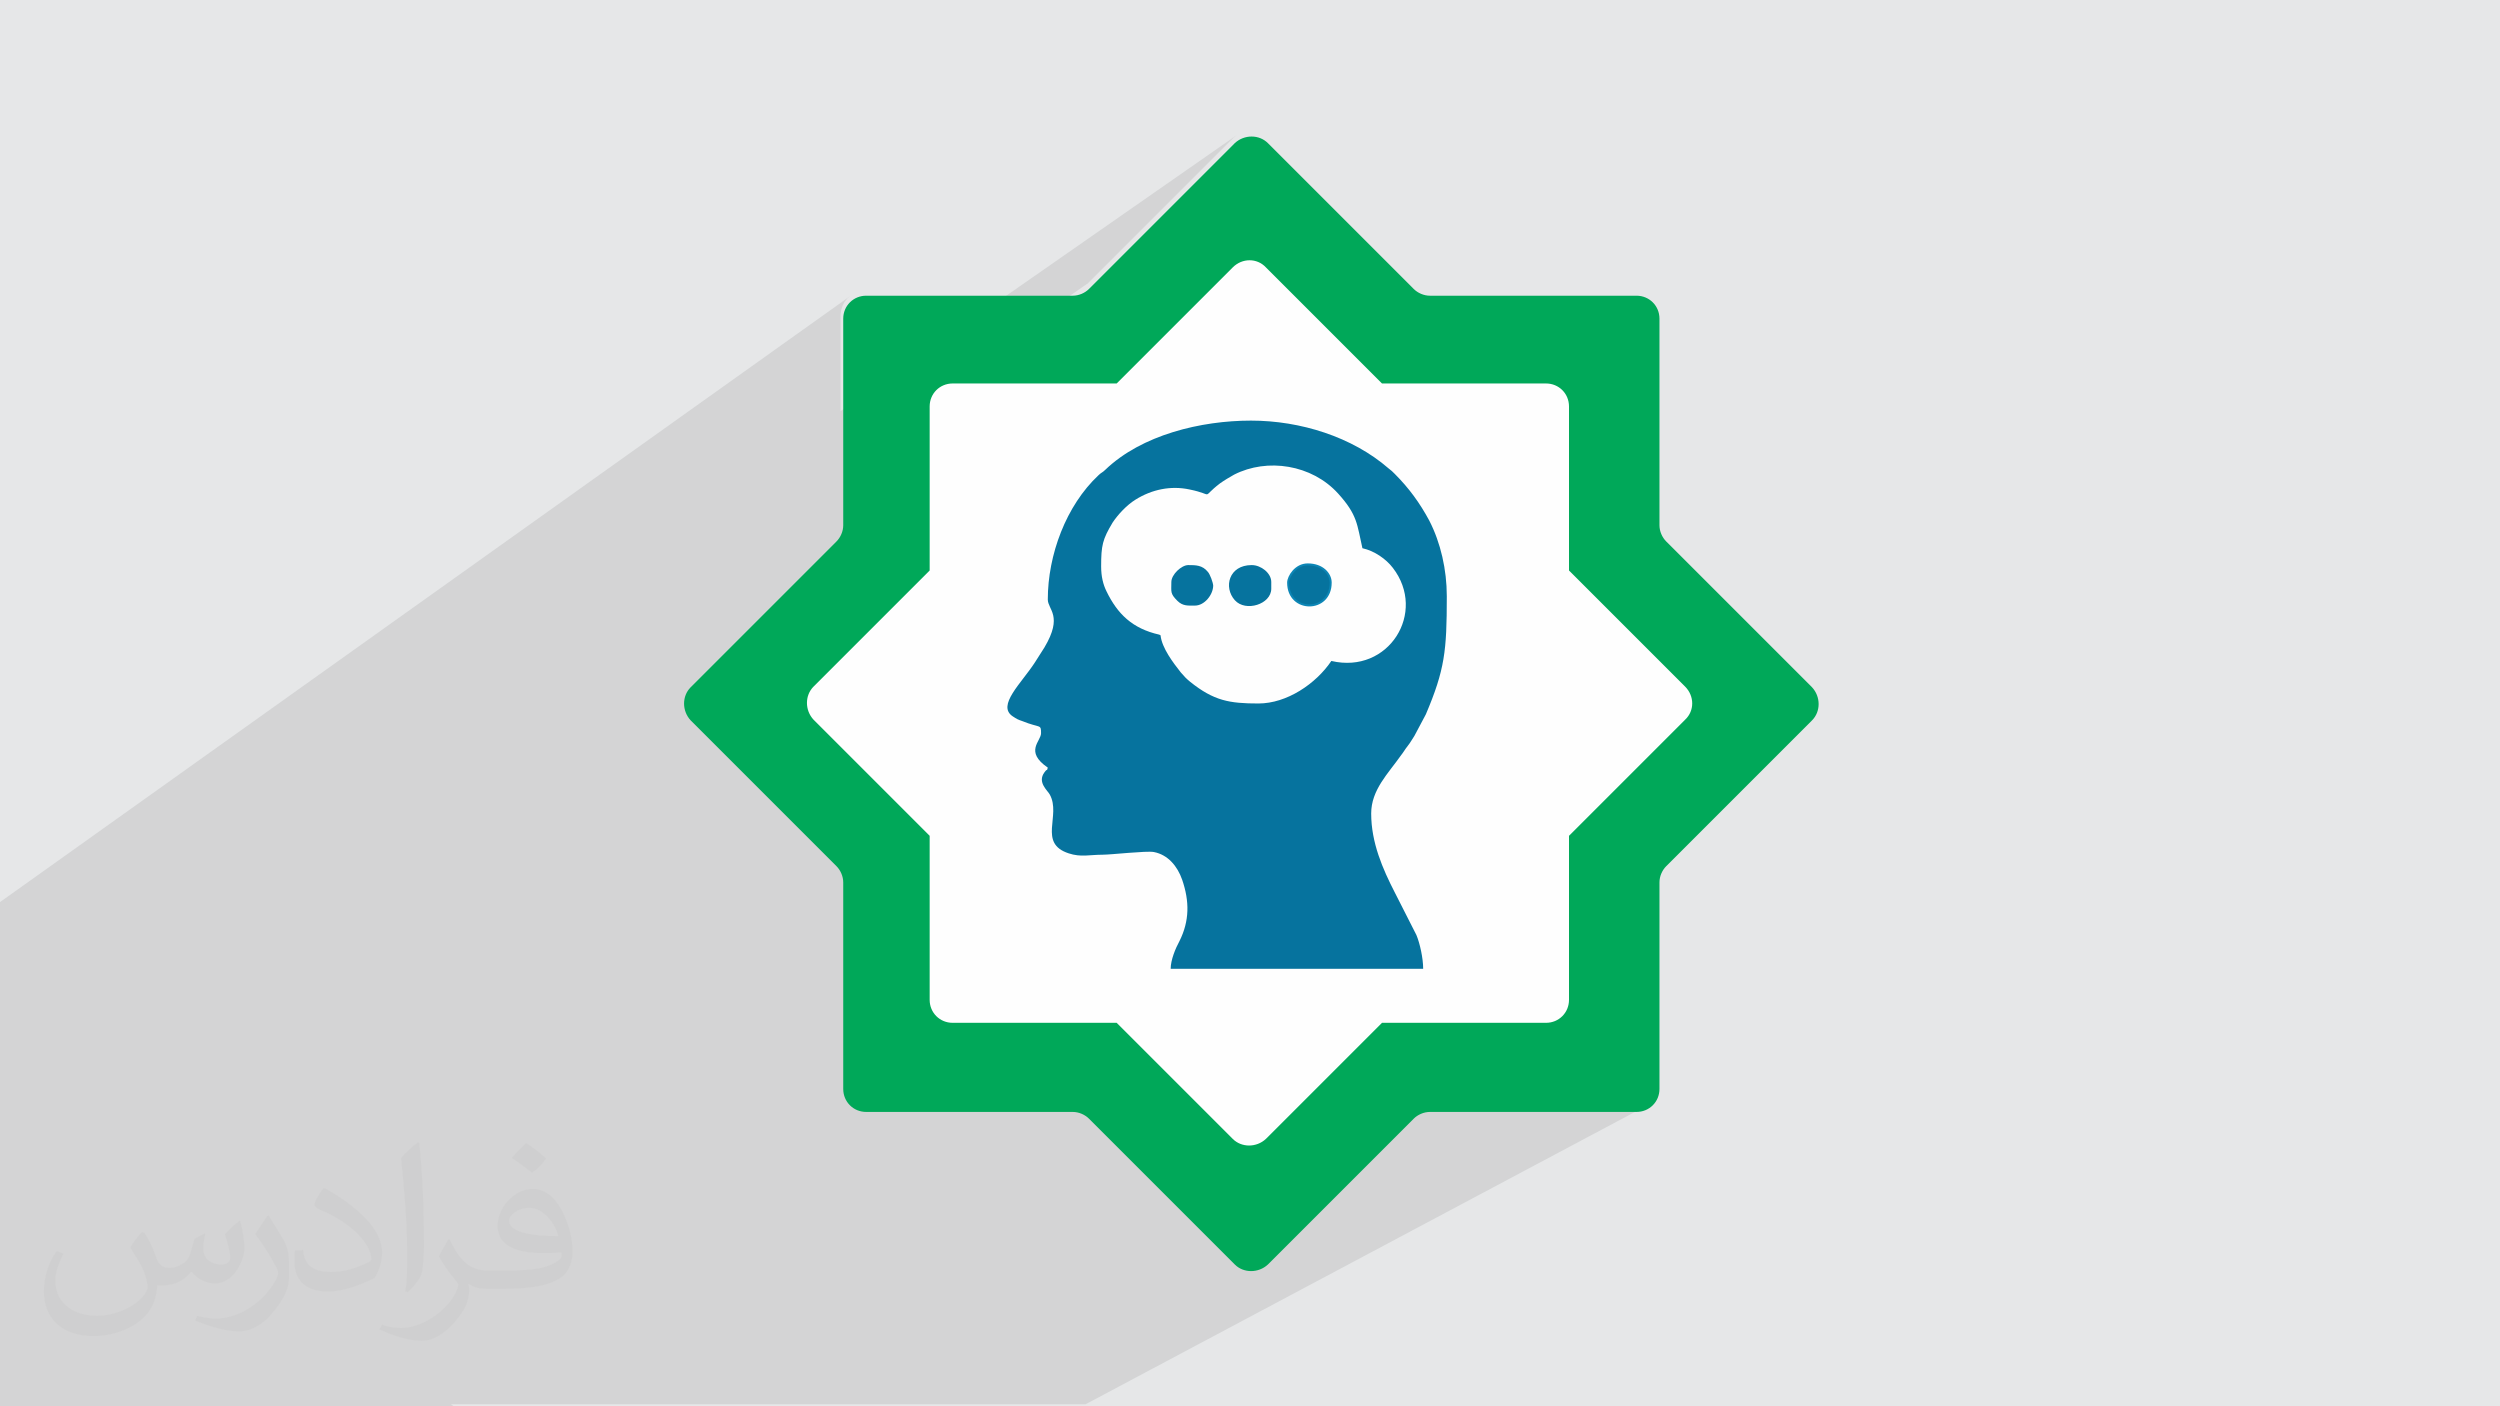 <?xml version="1.0" encoding="UTF-8"?>
<!DOCTYPE svg PUBLIC "-//W3C//DTD SVG 1.1//EN" "http://www.w3.org/Graphics/SVG/1.1/DTD/svg11.dtd">
<!-- Creator: CorelDRAW 2017 -->
<svg xmlns="http://www.w3.org/2000/svg" xml:space="preserve" width="3.703in" height="2.083in" version="1.1" style="shape-rendering:geometricPrecision; text-rendering:geometricPrecision; image-rendering:optimizeQuality; fill-rule:evenodd; clip-rule:evenodd"
viewBox="0 0 3703 2083"
 xmlns:xlink="http://www.w3.org/1999/xlink"
 enable-background="new 0 0 512 512">
 <defs>
  <style type="text/css">
   <![CDATA[
    .str0 {stroke:#0C86B6;stroke-width:3}
    .fil3 {fill:#00A859}
    .fil5 {fill:#06739E}
    .fil0 {fill:#E6E7E8}
    .fil4 {fill:#FEFEFE}
    .fil2 {fill:#373435;fill-opacity:0.031}
    .fil1 {fill:#373435;fill-opacity:0.102}
   ]]>
  </style>
 </defs>
 <g id="Layer_x0020_1">
  <polygon class="fil0" points="-3,0 3706,0 3706,2083 -3,2083 "/>
  <path class="fil1" d="M672 2083l-24 0 -1 0 -15 0 -56 0 -7 0 -13 0 -12 0 -60 0 -10 0 -15 0 -43 0 -3 0 -54 0 -6 0 -2 0 -23 0 -26 0 -5 0 -1 0 -2 0 -4 0 -5 0 -7 0 -69 0 -1 0 -1 0 -28 0 -19 0 -69 0 -27 0 -3 0 -29 0 -13 0 -11 0 -12 0 0 -12 0 -8 0 -14 0 -36 0 -4 0 -12 0 -12 0 -3 0 -39 0 -5 0 -4 0 -23 0 -11 0 -35 0 -118 0 -3 0 -6 0 -35 0 -18 0 -19 0 -26 0 -2 0 -13 0 -81 0 -5 0 -1 0 -1 0 -55 0 -1 0 -126 0 -16 1264 -901 -5 4 -4 5 -3 6 -2 6 -1 7 0 143 587 -409 -5 4 -216 216 -3 2 -3 2 -204 141 4 -1 7 -1 160 0 259 -176 6 -3 6 -2 7 -1 7 1 6 2 6 3 5 4 172 172 243 0 7 1 6 2 6 3 5 4 4 5 3 6 2 6 1 7 0 243 172 172 4 5 3 6 2 6 1 7 -1 7 -2 6 -3 6 -4 5 -172 172 0 243 -1 7 -2 6 -3 6 -4 5 -5 4 -547 301 18 18 320 -175 3 -1 3 -1 3 -1 3 0 3 0 306 0 7 -1 6 -2 -825 439 -8 0 -114 0 -50 0 -120 0 -8 0 -47 0 -33 0 -68 0 -2 0 -124 0 -120 0 -14 0 -36 0 -17 0 -22 0 -86 0 -71 0 0 0zm1796 -801l0 0z"/>
  <path class="fil2" d="M214 1826c7,11 12,21 16,33 3,7 5,19 21,19 5,0 11,-1 17,-5 7,-3 12,-9 14,-17l6 -21 15 -8 1 1c-2,8 -3,16 -3,21 0,18 15,24 27,24 7,0 13,-3 13,-10 0,-8 -4,-23 -8,-35 7,-7 14,-14 22,-20l1 1c4,15 6,30 6,40 0,10 -4,20 -8,27 -7,14 -20,25 -36,25 -12,0 -25,-6 -34,-17l-1 0c-9,11 -22,20 -43,20l-7 0c-1,14 -4,24 -9,33 -13,25 -50,42 -85,42 -49,0 -74,-28 -74,-66 0,-23 8,-45 19,-60l10 4c-7,14 -12,27 -12,40 0,35 29,52 62,52 31,0 69,-19 75,-42 -3,-25 -12,-36 -26,-59 4,-8 10,-15 17,-23l1 0 0 0zm565 -133c10,6 20,14 30,23 -6,8 -12,15 -21,21 -10,-8 -20,-15 -30,-22 7,-8 14,-15 21,-22l0 0 0 0 0 0zm5 96c-17,0 -30,11 -30,19 0,17 33,23 73,23 -5,-20 -23,-42 -43,-42zm-37 93c22,0 41,-1 55,-4 16,-4 30,-12 30,-18 0,-1 0,-3 -1,-5 -9,1 -19,1 -29,1 -29,0 -52,-7 -61,-23 -2,-5 -4,-10 -4,-16 0,-16 7,-31 19,-42 10,-9 21,-14 33,-14 21,0 37,16 48,42 6,14 11,31 11,51 0,14 -4,25 -12,34 -16,15 -45,21 -90,21l-20 0 0 0 -5 0c-11,0 -19,-2 -26,-7l-1 0c0,3 1,5 1,8 0,10 -3,23 -10,33 -20,30 -42,43 -60,43 -19,0 -42,-7 -63,-17l4 -7c7,3 16,5 29,5 34,0 78,-33 84,-64 -1,-3 -4,-6 -7,-10 -10,-12 -16,-22 -22,-32 5,-10 10,-18 14,-25l2 0c14,29 28,46 57,46l5 0 0 0 21 0 0 0 0 0 0 0zm-147 31c3,-14 3,-29 3,-43l0 -21c0,-39 -5,-96 -9,-134 7,-8 17,-17 25,-23l2 1c5,47 7,101 7,151 0,13 -1,26 -2,35 -1,12 -8,21 -22,35l-3 -1zm-151 -62c1,18 10,33 41,33 20,0 36,-5 55,-14 3,-1 5,-3 5,-5 0,-12 -9,-27 -24,-41 -14,-13 -34,-25 -52,-32 -6,-3 -8,-5 -8,-8 0,-5 7,-16 13,-24l2 0c21,11 43,27 60,44 15,16 25,33 25,51 0,13 -4,26 -11,38 -23,11 -46,20 -70,20 -29,0 -49,-14 -49,-45 0,-3 0,-9 1,-16l10 0 0 0 0 0 0 0zm-52 -52l18 29c7,11 13,22 13,41l0 24c0,19 -12,39 -32,60 -15,14 -29,19 -42,19 -19,0 -40,-6 -65,-16l3 -7c8,2 17,4 28,4 36,0 72,-26 89,-58 2,-4 3,-7 3,-9 0,-4 -2,-8 -4,-11 -9,-17 -19,-33 -30,-47 6,-9 12,-18 18,-27l1 0 0 0 0 0 0 0z"/>
  <path class="fil3" d="M2468 1283l216 -216c13,-13 13,-35 0,-49l-216 -216c-6,-6 -10,-15 -10,-24l0 -306c0,-19 -15,-34 -34,-34l-306 0c-9,0 -18,-4 -24,-10l-216 -216c-13,-13 -35,-13 -49,0l-216 216c-6,6 -15,10 -24,10l-306 0c-19,0 -34,15 -34,34l0 306c0,9 -4,18 -10,24l-216 216c-13,13 -13,35 0,49l216 216c6,6 10,15 10,24l0 306c0,19 15,34 34,34l306 0c9,0 18,4 24,10l216 216c13,13 35,13 49,0l216 -216c6,-6 15,-10 24,-10l306 0c19,0 34,-15 34,-34l0 -306c0,-9 4,-18 10,-24l0 0z"/>
  <path class="fil4" d="M2496 1017l-172 -172 0 -243c0,-19 -15,-34 -34,-34l-243 0 -172 -172c-13,-14 -35,-14 -49,0l-172 172 -243 0c-19,0 -34,15 -34,34l0 243 -172 172c-13,13 -13,35 0,49l172 172 0 243c0,19 15,34 34,34l243 0 172 172c13,13 35,13 49,0l172 -172 243 0c19,0 34,-15 34,-34l0 -243 172 -172c14,-13 14,-35 0,-49z"/>
  <g id="_1820556289040">
   <path class="fil5" d="M1719 941c2,19 19,41 30,55 6,7 8,9 14,14 35,28 58,32 101,32 42,0 85,-29 108,-63 85,20 142,-72 91,-138 -10,-13 -27,-25 -45,-29 -8,-35 -7,-49 -36,-81 -39,-43 -105,-53 -154,-28 -7,4 -14,8 -21,13 -30,23 -6,17 -45,9 -28,-6 -56,0 -80,15 -13,8 -26,22 -34,34 -15,25 -17,34 -17,65 0,15 3,27 8,37 16,33 38,55 78,64zm424 -57c0,80 -3,108 -31,174l-17 32c-4,6 -6,10 -10,15 -4,5 -6,9 -10,14 -19,27 -44,51 -44,86 0,43 17,82 35,117l32 63c5,12 10,34 10,50l-374 0c0,-13 7,-30 13,-41 15,-30 15,-59 4,-91 -7,-20 -21,-37 -42,-41 -11,-2 -63,4 -76,4 -19,0 -32,4 -50,-2 -46,-15 -11,-56 -28,-87 -3,-6 -19,-18 -8,-33 5,-7 3,0 5,-7 -35,-24 -10,-39 -10,-51 0,-14 -1,-7 -28,-18 -6,-2 -8,-3 -14,-7 -24,-16 13,-49 33,-80l14 -22c28,-47 5,-56 5,-71 0,-66 27,-139 75,-184 4,-4 6,-4 10,-8 54,-52 142,-73 216,-73 73,0 150,24 204,71 4,3 5,4 9,8 21,21 37,43 51,69 17,33 26,73 26,112z"/>
   <path class="fil5" d="M1797 867c0,14 -13,30 -27,30 -10,0 -18,1 -26,-7 -11,-11 -9,-13 -9,-28 0,-11 15,-25 25,-25 11,0 21,0 29,10 3,3 8,16 8,21z"/>
   <path class="fil5" d="M1883 862l0 10c0,23 -38,35 -54,17 -17,-19 -9,-52 25,-52 14,0 29,12 29,25z"/>
   <path class="fil5 str0" d="M1971 863c0,45 -63,45 -63,0 0,-9 11,-27 29,-27 22,0 34,14 34,27z"/>
  </g>
 </g>
</svg>
